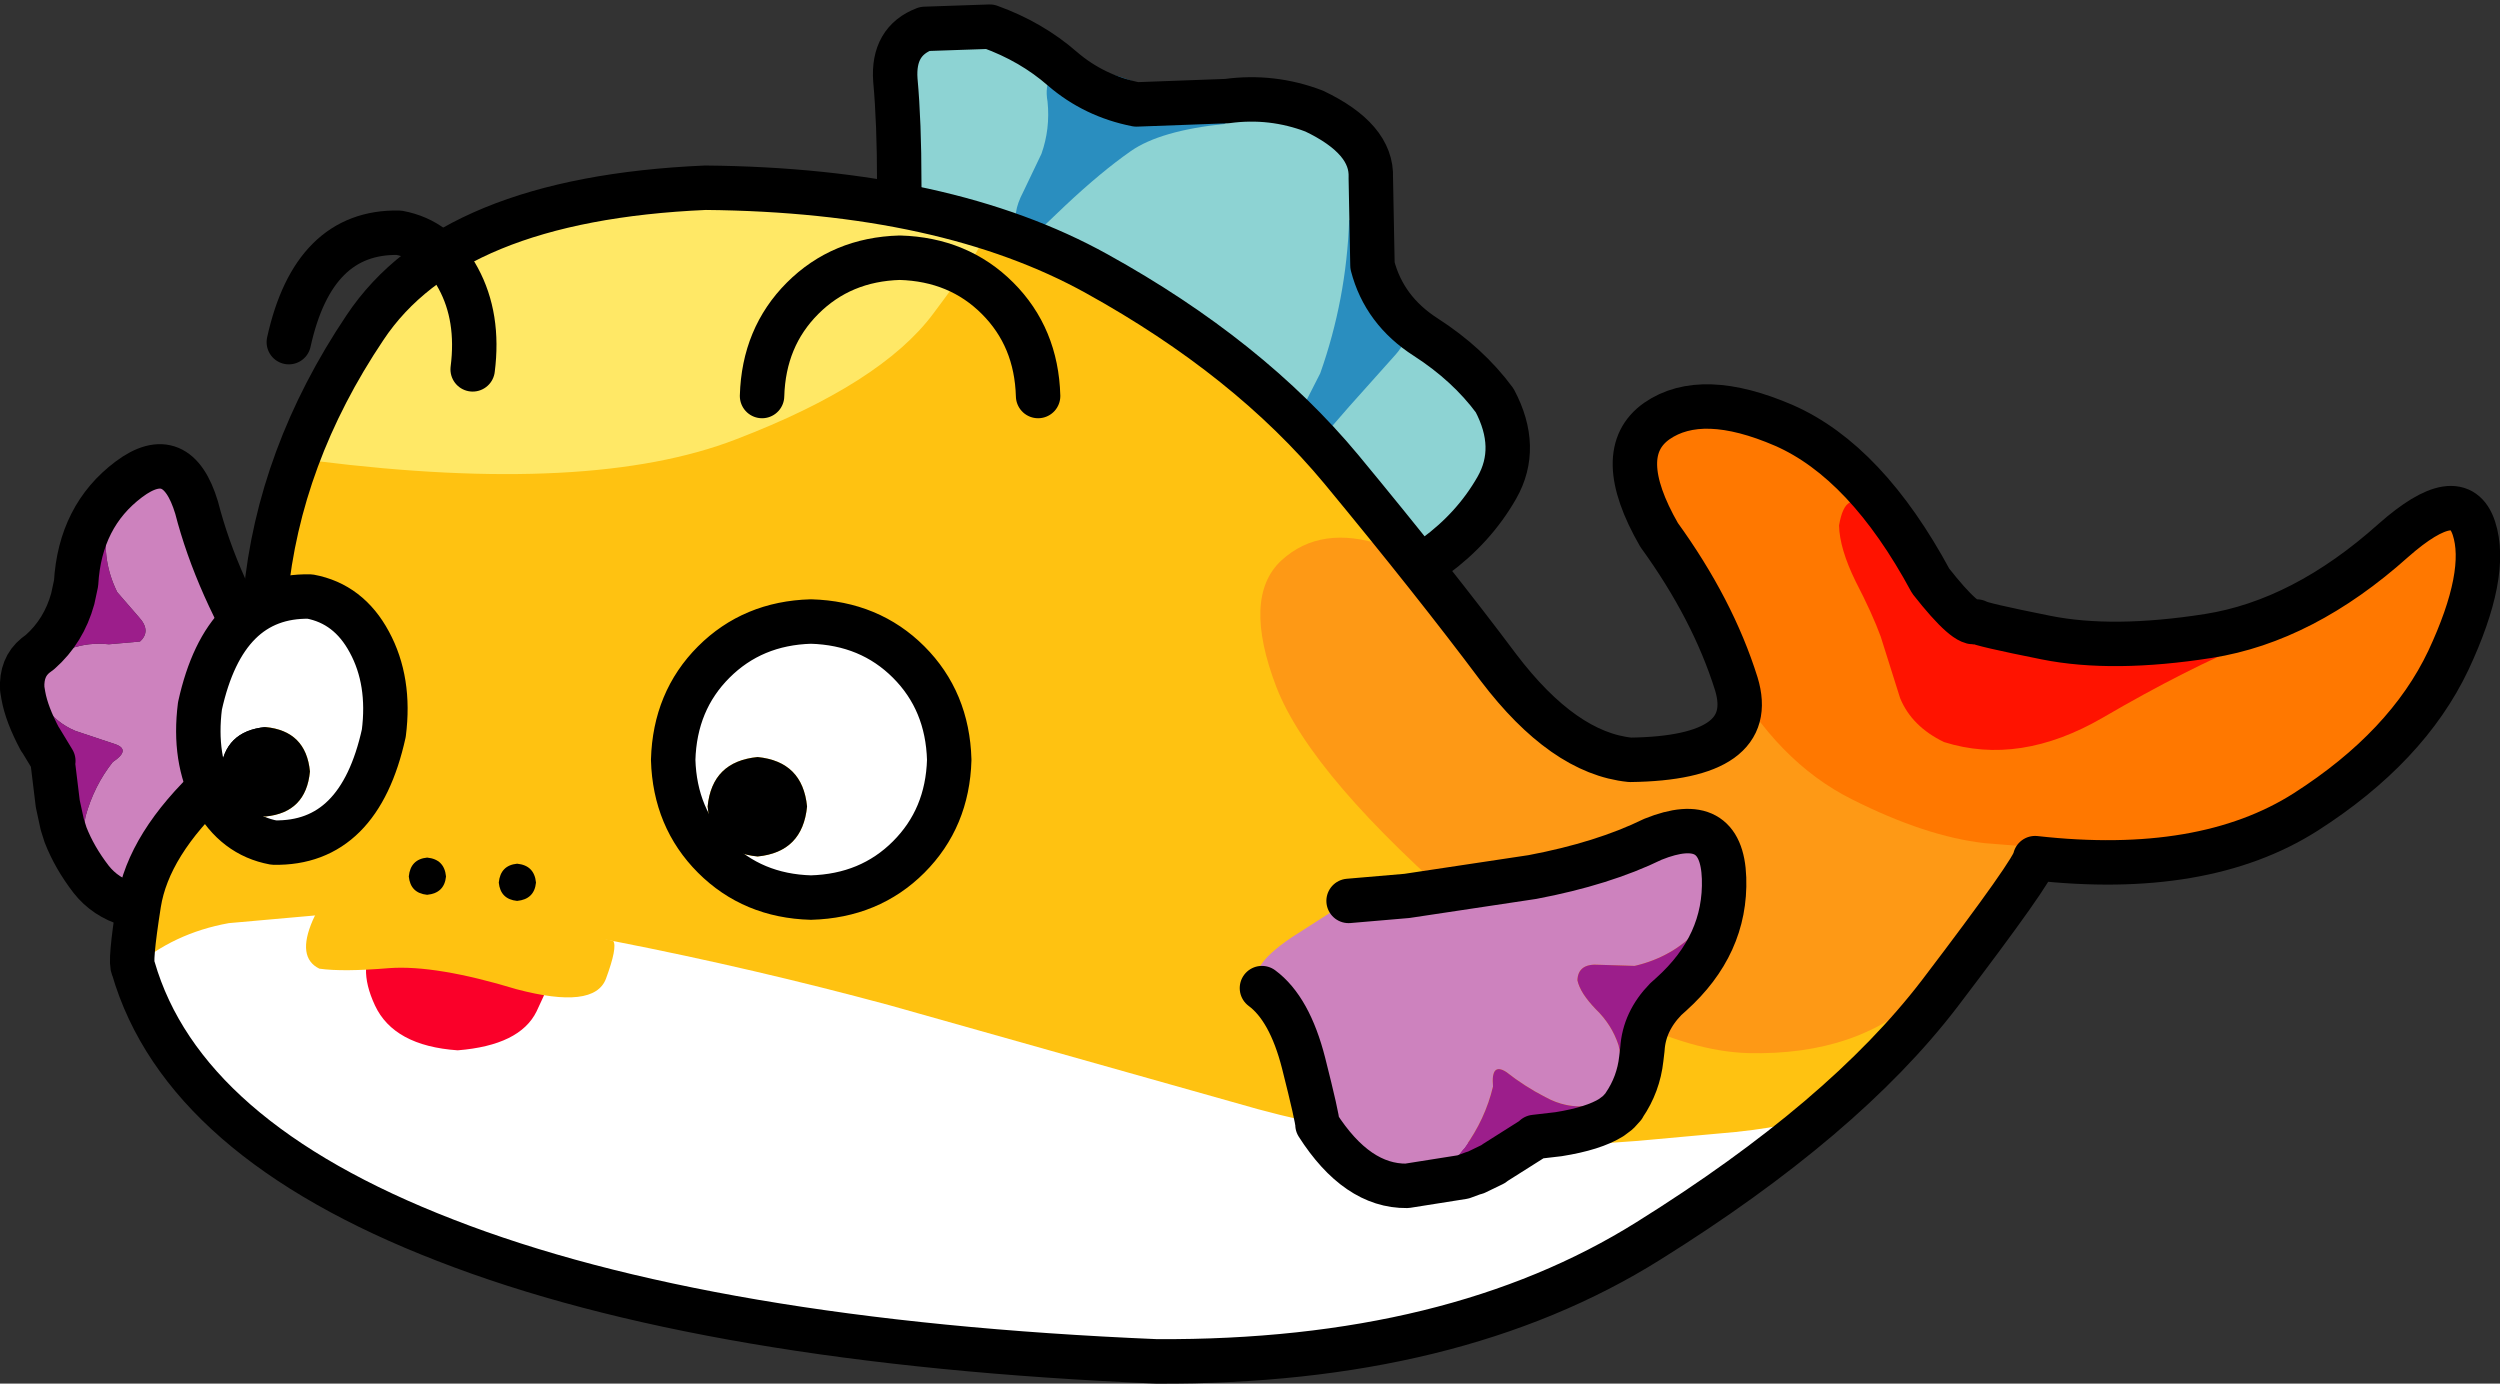 <?xml version="1.0" encoding="UTF-8" standalone="no"?>
<svg xmlns:xlink="http://www.w3.org/1999/xlink" height="124.55px" width="225.05px" xmlns="http://www.w3.org/2000/svg">
  <rect width="100%" height="100%" fill="#333333" stroke="none"/>
  <g transform="matrix(1.0, 0.0, 0.0, 1.0, 223.05, 62.3)">
    <path d="M-139.8 -59.7 Q-142.7 -58.6 -142.45 -55.1 -142.1 -51.25 -142.1 -45.9 -142.1 -40.6 -140.25 -37.55 L-131.1 -35.45 Q-129.3 -32.45 -126.7 -30.55 -124.15 -28.65 -121.6 -25.75 -117.0 -19.75 -108.95 -13.85 -100.9 -7.95 -93.9 -12.2 -90.35 -14.8 -88.3 -18.4 -86.25 -22.0 -88.5 -26.25 -90.9 -29.5 -94.7 -31.95 -98.45 -34.35 -99.5 -38.4 L-99.65 -46.3 Q-99.5 -49.8 -104.75 -52.3 -108.55 -53.75 -112.6 -53.2 L-120.75 -52.9 Q-124.55 -53.65 -127.4 -56.1 -130.2 -58.55 -133.95 -59.9 L-139.8 -59.7" fill="#8dd3d3" fill-rule="evenodd" stroke="none"/>
    <path d="M-128.75 -53.15 Q-128.5 -50.7 -129.3 -48.45 L-130.95 -45.0 Q-132.0 -43.0 -131.4 -41.75 -130.5 -40.7 -129.3 -41.75 L-127.15 -43.8 Q-123.9 -46.85 -121.25 -48.7 -118.6 -50.55 -112.75 -51.15 L-112.85 -52.05 Q-116.25 -52.75 -119.65 -54.35 -123.05 -56.0 -126.55 -56.15 -129.25 -56.0 -128.75 -53.15" fill="#2a8ebf" fill-rule="evenodd" stroke="none"/>
    <path d="M-98.4 -39.8 Q-99.55 -42.3 -101.25 -42.8 L-101.6 -42.45 Q-101.85 -35.35 -104.2 -28.7 L-105.5 -26.15 Q-106.35 -24.4 -105.95 -23.45 L-103.6 -23.4 -101.6 -25.7 -97.4 -30.4 Q-95.5 -32.55 -96.65 -35.75 L-98.4 -39.8" fill="#2a8ebf" fill-rule="evenodd" stroke="none"/>
    <path d="M-142.45 -55.1 Q-142.7 -58.6 -139.8 -59.7 L-133.95 -59.9 Q-130.2 -58.55 -127.4 -56.1 -124.55 -53.65 -120.75 -52.9 L-112.6 -53.2 Q-108.55 -53.75 -104.75 -52.3 -99.5 -49.8 -99.65 -46.3 L-99.5 -38.4 Q-98.45 -34.35 -94.7 -31.95 -90.9 -29.5 -88.5 -26.25 -86.25 -22.0 -88.3 -18.4 -90.35 -14.8 -93.9 -12.2 -100.9 -7.95 -108.95 -13.85 -117.0 -19.75 -121.6 -25.75 -124.15 -28.65 -126.7 -30.55 -129.3 -32.45 -131.1 -35.45 L-140.25 -37.55 Q-142.1 -40.6 -142.1 -45.9 -142.1 -51.25 -142.45 -55.1 Z" fill="none" stroke="#000000" stroke-linecap="round" stroke-linejoin="round" stroke-width="4.0"/>
    <path d="M-217.15 12.85 Q-216.35 14.9 -214.85 16.85 -212.3 20.1 -206.35 19.4 -205.9 19.05 -201.7 17.15 -197.55 15.25 -194.8 15.95 -192.7 16.25 -193.1 11.5 -193.45 6.75 -193.7 6.0 L-198.9 -2.1 Q-203.55 -9.6 -205.35 -16.6 -207.1 -22.4 -211.45 -19.15 -215.85 -15.85 -216.2 -9.8 L-216.5 -8.4 -215.75 -11.05 Q-215.05 -14.05 -213.4 -14.9 -213.9 -11.85 -212.5 -9.0 L-210.55 -6.75 Q-209.4 -5.5 -210.45 -4.55 L-213.25 -4.3 Q-215.05 -4.5 -216.75 -3.9 -219.65 -2.45 -220.95 0.3 -220.65 2.0 -219.45 4.25 L-219.75 2.25 -219.2 1.1 -219.1 1.15 Q-218.05 2.75 -216.25 3.5 L-212.65 4.7 Q-211.25 5.2 -212.9 6.3 -214.6 8.45 -215.35 11.2 -215.5 12.3 -216.1 13.15 -216.75 13.3 -217.15 12.85 M-219.45 -3.6 L-219.85 -3.3 Q-221.15 -2.25 -221.05 -0.3 L-219.45 -3.6 M-218.3 6.35 L-217.85 10.05 -217.45 11.9 -218.2 6.45 -218.3 6.35" fill="#cd82be" fill-rule="evenodd" stroke="none"/>
    <path d="M-216.5 -8.4 L-217.4 -6.3 -219.45 -3.6 Q-217.3 -5.5 -216.5 -8.4 -217.3 -5.5 -219.45 -3.6 L-221.05 -0.3 -221.4 1.0 -221.2 0.9 -220.95 0.3 -221.05 -0.3 -220.95 0.3 Q-219.65 -2.45 -216.75 -3.9 -215.05 -4.5 -213.25 -4.3 L-210.45 -4.55 Q-209.4 -5.5 -210.55 -6.75 L-212.5 -9.0 Q-213.9 -11.85 -213.4 -14.9 -215.05 -14.05 -215.75 -11.05 L-216.5 -8.4 M-219.45 4.25 L-219.4 4.3 -218.3 6.35 -218.2 6.45 -217.45 11.9 -217.4 12.3 -217.15 12.85 -217.45 11.9 -217.15 12.85 Q-216.75 13.3 -216.1 13.15 -215.5 12.3 -215.35 11.2 -214.6 8.45 -212.9 6.3 -211.25 5.2 -212.65 4.7 L-216.25 3.5 Q-218.05 2.75 -219.1 1.15 L-219.2 1.1 -219.75 2.25 -219.45 4.25 M-219.4 4.3 L-218.25 6.2 -218.3 6.35 -218.25 6.2 -219.4 4.3" fill="#9c1e8b" fill-rule="evenodd" stroke="none"/>
    <path d="M-217.15 12.85 Q-216.35 14.9 -214.85 16.85 -212.3 20.1 -206.35 19.4 -205.9 19.05 -201.7 17.15 -197.55 15.25 -194.8 15.95 -192.7 16.25 -193.1 11.5 -193.45 6.75 -193.7 6.0 L-198.9 -2.1 Q-203.55 -9.6 -205.35 -16.6 -207.1 -22.4 -211.45 -19.15 -215.85 -15.85 -216.2 -9.8 L-216.5 -8.4 Q-217.3 -5.5 -219.45 -3.6 L-219.85 -3.3 Q-221.15 -2.25 -221.05 -0.3 L-220.95 0.3 Q-220.65 2.0 -219.45 4.25 L-219.4 4.3 -218.25 6.2 -218.3 6.35 -217.85 10.05 -217.45 11.9 -217.15 12.85 Z" fill="none" stroke="#000000" stroke-linecap="round" stroke-linejoin="round" stroke-width="4.0"/>
    <path d="M-190.2 -32.8 Q-197.95 -21.25 -199.15 -8.6 -200.35 4.0 -203.8 8.2 -209.7 13.7 -210.55 19.05 -211.4 24.45 -211.05 24.85 -206.6 40.2 -182.95 49.35 -159.35 58.55 -118.95 60.25 -92.2 60.4 -74.65 49.4 -57.1 38.45 -48.45 27.15 -39.85 15.85 -39.85 14.95 -24.7 16.65 -15.5 10.8 -6.35 4.95 -2.65 -2.85 1.0 -10.65 -0.35 -14.75 -1.7 -18.85 -7.6 -13.65 -15.7 -6.4 -24.25 -5.05 -32.85 -3.7 -38.85 -4.9 -44.85 -6.1 -45.1 -6.35 L-46.5 -6.6 Q-47.8 -6.95 -49.25 -10.0 -54.4 -21.05 -61.85 -24.25 -69.3 -27.5 -73.6 -24.55 -77.95 -21.6 -73.7 -14.15 -68.85 -7.45 -66.75 -0.75 -64.7 5.95 -76.3 6.1 -82.3 5.5 -88.15 -2.2 -93.95 -9.95 -102.3 -20.05 -110.65 -30.1 -124.3 -37.65 -137.9 -45.2 -159.55 -45.4 -182.5 -44.4 -190.2 -32.8" fill="#ffc211" fill-rule="evenodd" stroke="none"/>
    <path d="M-107.7 -11.85 Q-111.25 -8.55 -108.15 -0.45 -105.0 7.65 -90.5 20.15 -75.7 32.2 -65.7 32.5 -55.7 32.75 -49.8 27.05 -43.85 21.4 -41.3 15.45 -38.75 9.45 -38.8 9.0 -39.35 8.6 -46.6 4.3 -53.8 0.0 -60.8 -3.4 -67.85 -6.85 -67.75 -4.6 L-65.5 1.0 Q-64.85 2.95 -71.7 6.15 -76.65 8.15 -80.8 5.65 -84.9 3.15 -87.35 -0.15 L-89.85 -3.7 Q-92.9 -11.25 -98.5 -13.2 -104.15 -15.1 -107.7 -11.85" fill="#fe9915" fill-rule="evenodd" stroke="none"/>
    <path d="M-63.8 -24.95 Q-75.6 -29.25 -74.95 -21.9 -74.3 -14.6 -67.5 -1.75 -63.05 6.3 -56.35 9.65 -49.7 13.0 -44.4 13.6 L-38.8 14.05 -34.4 15.15 Q-22.8 14.85 -15.75 10.0 -8.75 5.1 -5.25 -1.05 -1.75 -7.15 -0.65 -11.15 0.6 -16.3 -2.5 -16.05 -5.55 -15.75 -6.15 -15.3 -14.35 -7.3 -23.85 -6.35 L-41.85 -5.25 Q-46.95 -5.0 -48.7 -8.55 L-53.2 -16.8 Q-55.9 -21.55 -63.8 -24.95" fill="#ff7800" fill-rule="evenodd" stroke="none"/>
    <path d="M-191.05 -29.1 Q-195.0 -21.55 -194.6 -20.8 -169.85 -17.7 -156.8 -22.75 -143.75 -27.75 -139.05 -34.05 -134.35 -40.3 -134.65 -40.85 -161.25 -47.05 -174.2 -41.85 -187.15 -36.6 -191.05 -29.1" fill="#ffe866" fill-rule="evenodd" stroke="none"/>
    <path d="M-51.8 -12.0 Q-52.7 -14.05 -54.8 -16.25 -56.9 -18.5 -57.5 -15.0 -57.45 -12.9 -56.0 -9.95 -54.5 -7.05 -53.75 -5.0 L-52.0 0.55 Q-50.95 3.1 -48.05 4.5 -41.25 6.65 -33.75 2.3 -26.2 -2.1 -20.15 -4.6 L-20.7 -4.7 Q-22.2 -3.8 -27.15 -3.65 -32.1 -3.5 -37.1 -3.8 L-43.7 -4.5 Q-49.9 -5.95 -51.8 -12.0" fill="#ff1300" fill-rule="evenodd" stroke="none"/>
    <path d="M-211.05 24.85 Q-211.25 25.7 -205.0 34.25 -198.75 42.85 -183.4 49.2 -172.65 53.1 -155.5 56.6 -138.4 60.1 -120.05 60.35 -101.7 60.6 -87.3 54.8 -67.15 45.8 -62.75 41.65 -58.35 37.5 -59.25 37.55 -60.15 38.9 -66.8 39.6 L-75.6 40.4 Q-93.8 41.9 -109.8 37.55 L-142.95 28.2 Q-155.15 24.9 -167.65 22.45 -180.2 20.0 -192.9 19.95 L-202.45 20.8 Q-207.45 21.7 -211.05 24.85" fill="#ffffff" fill-rule="evenodd" stroke="none"/>
    <path d="M-0.35 -14.75 Q1.0 -10.65 -2.65 -2.85 -6.35 4.95 -15.5 10.8 -24.7 16.65 -39.85 14.95 -39.85 15.85 -48.45 27.15 -57.1 38.45 -74.65 49.4 -92.2 60.4 -118.95 60.25 -159.35 58.55 -182.95 49.35 -206.6 40.2 -211.05 24.85 -211.4 24.45 -210.55 19.05 -209.7 13.7 -203.8 8.2 -200.35 4.0 -199.15 -8.6 -197.95 -21.25 -190.2 -32.8 -182.5 -44.4 -159.55 -45.4 -137.9 -45.2 -124.3 -37.65 -110.65 -30.1 -102.3 -20.05 -93.95 -9.95 -88.15 -2.2 -82.3 5.5 -76.3 6.1 -64.7 5.95 -66.75 -0.75 -68.85 -7.45 -73.7 -14.15 -77.95 -21.55 -73.9 -24.4 -69.85 -27.2 -62.45 -24.0 -55.05 -20.75 -49.25 -10.0 -45.95 -5.8 -45.1 -6.35 -44.85 -6.1 -38.85 -4.9 -32.85 -3.7 -24.25 -5.05 -15.7 -6.4 -7.6 -13.65 -1.7 -18.85 -0.35 -14.75 Z" fill="none" stroke="#000000" stroke-linecap="round" stroke-linejoin="round" stroke-width="4.0"/>
    <path d="M-173.5 25.3 Q-174.25 24.85 -180.4 22.9 -186.55 20.95 -189.1 22.35 -191.0 24.55 -189.3 28.2 -187.6 31.85 -181.85 32.25 -176.25 31.8 -174.75 28.75 -173.3 25.75 -173.5 25.3" fill="#fa0029" fill-rule="evenodd" stroke="none"/>
    <path d="M-182.7 18.95 L-190.3 17.3 Q-193.45 17.25 -194.9 20.55 -196.35 23.9 -194.3 24.9 -192.2 25.2 -188.0 24.85 -183.8 24.55 -176.55 26.75 -169.55 28.6 -168.5 25.8 -167.45 22.95 -167.85 22.4 L-172.8 21.2 -182.7 18.95" fill="#ffc211" fill-rule="evenodd" stroke="none"/>
    <path d="M-174.8 17.15 Q-174.95 15.6 -176.5 15.45 -178.0 15.6 -178.15 17.15 -178.0 18.65 -176.5 18.8 -174.95 18.65 -174.8 17.15" fill="#000000" fill-rule="evenodd" stroke="none"/>
    <path d="M-182.9 16.6 Q-183.05 15.05 -184.6 14.9 -186.1 15.05 -186.25 16.6 -186.1 18.1 -184.6 18.25 -183.05 18.1 -182.9 16.6" fill="#000000" fill-rule="evenodd" stroke="none"/>
    <path d="M-101.65 18.8 L-106.8 22.1 Q-111.15 25.05 -109.45 26.65 -106.95 28.5 -105.7 33.4 -104.45 38.35 -104.45 38.95 -100.9 44.5 -96.4 44.45 L-91.35 43.65 Q-92.0 43.65 -92.3 43.0 -92.05 41.9 -91.2 41.0 -89.35 38.45 -88.65 35.5 -88.85 33.3 -87.45 34.2 -85.8 35.5 -83.95 36.45 -82.05 37.5 -80.0 37.25 L-79.85 37.35 -80.45 38.55 Q-81.5 39.4 -82.75 39.8 -79.6 39.3 -78.0 38.3 -76.55 35.25 -77.35 31.8 -77.95 29.95 -79.4 28.55 -80.8 27.1 -81.05 25.95 -81.0 24.4 -79.1 24.55 L-75.9 24.65 Q-72.45 23.85 -70.15 21.35 -69.75 23.3 -71.85 26.0 L-73.1 27.65 -72.6 27.2 Q-67.65 22.75 -67.85 16.75 -68.05 10.75 -74.25 13.25 -78.75 15.45 -85.1 16.65 L-96.4 18.35 -101.65 18.8 M-77.4 37.85 L-76.9 37.3 -76.85 37.2 Q-75.55 35.3 -75.3 33.0 -76.0 35.55 -77.4 37.85 M-85.05 40.2 L-85.15 40.2 -90.4 43.3 -90.2 43.25 -88.65 42.5 -88.45 42.35 -85.05 40.2" fill="#cd82be" fill-rule="evenodd" stroke="none"/>
    <path d="M-73.1 27.65 L-71.85 26.0 Q-69.75 23.3 -70.15 21.35 -72.45 23.85 -75.9 24.65 L-79.1 24.55 Q-81.0 24.4 -81.05 25.95 -80.8 27.1 -79.4 28.55 -77.95 29.95 -77.35 31.8 -76.55 35.25 -78.0 38.3 L-77.4 37.85 Q-76.0 35.55 -75.3 33.0 L-74.8 30.7 Q-74.2 29.3 -73.1 27.65 -75.05 29.65 -75.2 32.15 L-75.3 33.0 -75.2 32.15 Q-75.05 29.65 -73.1 27.65 M-82.75 39.8 Q-81.5 39.4 -80.45 38.55 L-79.85 37.35 -80.0 37.25 Q-82.05 37.5 -83.95 36.45 -85.8 35.5 -87.45 34.2 -88.85 33.3 -88.65 35.5 -89.35 38.45 -91.2 41.0 -92.05 41.9 -92.3 43.0 -92.0 43.65 -91.35 43.65 L-90.4 43.3 -91.35 43.65 -90.7 43.5 -90.4 43.3 -85.15 40.2 -85.05 40.2 -82.75 39.8 -84.9 40.05 -85.05 40.2 -84.9 40.05 -82.75 39.8 M-77.4 37.85 L-78.0 38.3 -78.35 38.95 -78.3 39.15 -77.4 37.85" fill="#9c1e8b" fill-rule="evenodd" stroke="none"/>
    <path d="M-101.65 18.8 L-96.4 18.35 -85.1 16.65 Q-78.75 15.45 -74.25 13.25 -68.05 10.75 -67.85 16.75 -67.65 22.75 -72.6 27.2 L-73.1 27.65 Q-75.05 29.65 -75.2 32.15 L-75.3 33.0 Q-75.55 35.3 -76.85 37.2 L-76.9 37.3 -77.4 37.85 -78.0 38.3 Q-79.6 39.3 -82.75 39.8 L-84.9 40.05 -85.05 40.2 -88.45 42.35 -88.65 42.5 -90.2 43.25 -90.4 43.3 -91.35 43.65 -96.4 44.45 Q-100.9 44.5 -104.45 38.95 -104.45 38.35 -105.7 33.4 -106.95 28.5 -109.45 26.65" fill="none" stroke="#000000" stroke-linecap="round" stroke-linejoin="round" stroke-width="4.0"/>
    <path d="M-141.25 14.85 Q-137.75 11.35 -137.6 6.1 -137.75 0.8 -141.25 -2.7 -144.75 -6.2 -150.05 -6.35 -155.3 -6.2 -158.8 -2.7 -162.3 0.8 -162.45 6.1 -162.3 11.35 -158.8 14.85 -155.3 18.35 -150.05 18.5 -144.75 18.35 -141.25 14.85 M-150.4 10.3 Q-150.8 14.4 -154.85 14.8 -158.95 14.4 -159.35 10.3 -158.95 6.25 -154.85 5.85 -150.8 6.25 -150.4 10.3 M-189.8 -4.5 Q-191.65 -7.95 -195.15 -8.6 -202.85 -8.75 -205.05 1.25 -205.65 6.0 -203.8 9.45 -201.9 12.9 -198.4 13.55 -190.7 13.7 -188.5 3.7 -187.9 -1.0 -189.8 -4.5 M-203.2 7.15 Q-202.85 3.5 -199.15 3.15 -195.5 3.5 -195.15 7.15 -195.5 10.85 -199.15 11.2 -202.85 10.85 -203.2 7.15" fill="#ffffff" fill-rule="evenodd" stroke="none"/>
    <path d="M-150.4 10.3 Q-150.8 6.25 -154.85 5.85 -158.95 6.25 -159.35 10.3 -158.95 14.4 -154.85 14.8 -150.8 14.4 -150.4 10.3 M-203.2 7.15 Q-202.85 10.85 -199.15 11.2 -195.5 10.85 -195.15 7.15 -195.5 3.5 -199.15 3.15 -202.85 3.5 -203.2 7.15" fill="#000000" fill-rule="evenodd" stroke="none"/>
    <path d="M-141.25 14.85 Q-137.75 11.35 -137.6 6.1 -137.75 0.8 -141.25 -2.7 -144.75 -6.2 -150.05 -6.35 -155.3 -6.2 -158.8 -2.7 -162.3 0.8 -162.45 6.1 -162.3 11.35 -158.8 14.85 -155.3 18.35 -150.05 18.5 -144.75 18.35 -141.25 14.85 M-180.5 -29.05 Q-179.9 -33.75 -181.8 -37.25 -183.65 -40.7 -187.15 -41.35 -194.85 -41.5 -197.05 -31.5 M-189.8 -4.5 Q-191.65 -7.95 -195.15 -8.6 -202.85 -8.75 -205.05 1.25 -205.65 6.0 -203.8 9.45 -201.9 12.9 -198.4 13.55 -190.7 13.7 -188.5 3.7 -187.9 -1.0 -189.8 -4.5" fill="none" stroke="#000000" stroke-linecap="round" stroke-linejoin="round" stroke-width="4.0"/>
    <path d="M-129.6 -26.65 Q-129.75 -31.95 -133.25 -35.45 -136.75 -38.95 -142.05 -39.1 -147.3 -38.95 -150.8 -35.45 -154.3 -31.95 -154.45 -26.65" fill="none" stroke="#000000" stroke-linecap="round" stroke-linejoin="round" stroke-width="4.0"/>
  </g>
</svg>
